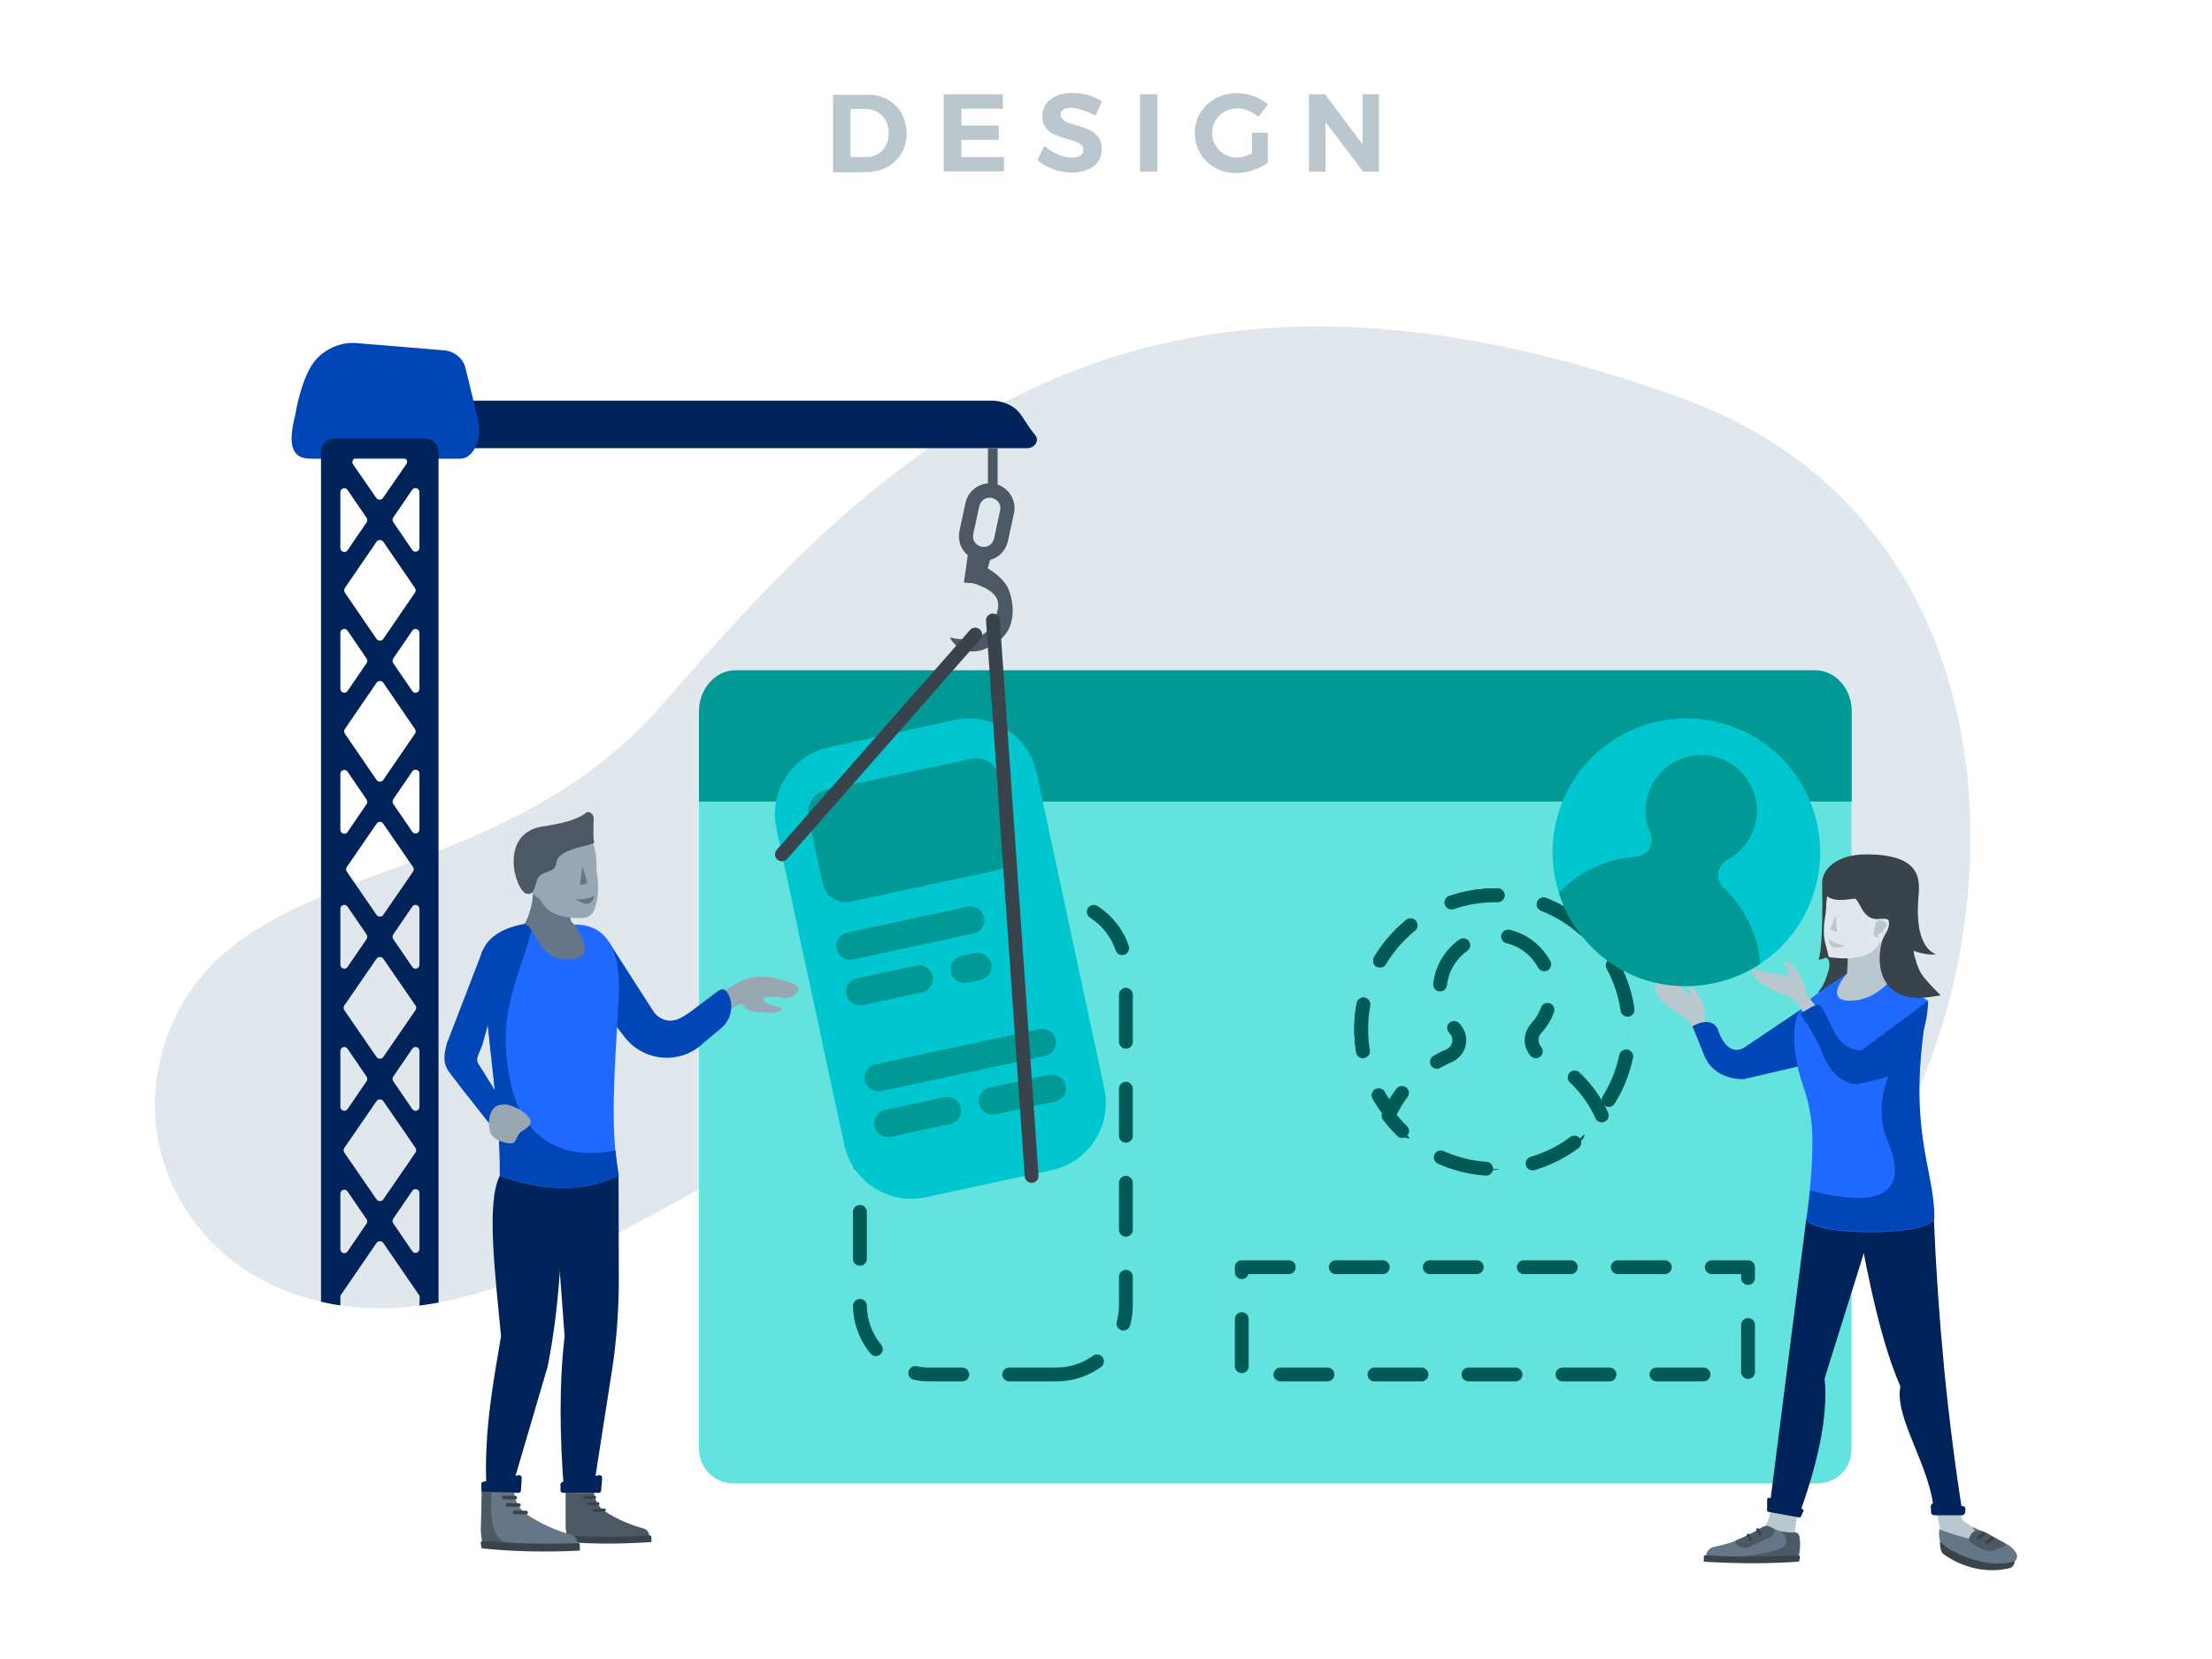 <?xml version="1.0" encoding="utf-8"?>
<!-- Generator: Adobe Illustrator 21.1.0, SVG Export Plug-In . SVG Version: 6.00 Build 0)  -->
<svg version="1.1" id="Layer_1" xmlns="http://www.w3.org/2000/svg" xmlns:xlink="http://www.w3.org/1999/xlink" x="0px" y="0px"
	 viewBox="0 0 800 600" style="enable-background:new 0 0 800 600;" xml:space="preserve">
<style type="text/css">
	.st0{fill:#BBC7CF;}
	.st1{fill:#E1E8ED;}
	.st2{fill:#4C5965;}
	.st3{fill:#002459;}
	.st4{fill:#0046B7;}
	.st5{fill:#64E2DE;}
	.st6{fill:#009995;}
	
		.st7{fill:#64E2DE;stroke:#005B56;stroke-width:5;stroke-linecap:round;stroke-linejoin:round;stroke-miterlimit:10;stroke-dasharray:17;}
	
		.st8{fill:#79A5FF;stroke:#002459;stroke-width:5;stroke-linecap:round;stroke-linejoin:round;stroke-miterlimit:10;stroke-dasharray:17;}
	.st9{fill-rule:evenodd;clip-rule:evenodd;fill:#39434C;}
	.st10{fill:#657786;}
	.st11{fill:#1F69FF;}
	.st12{fill:#39434C;}
	.st13{fill:#99A7B3;}
	.st14{fill:none;stroke:#657786;stroke-width:4;stroke-linecap:round;stroke-linejoin:round;stroke-miterlimit:10;}
	.st15{fill:#00C7CF;}
	.st16{fill-rule:evenodd;clip-rule:evenodd;fill:#009995;}
	
		.st17{fill-rule:evenodd;clip-rule:evenodd;fill:none;stroke:#39434C;stroke-width:5;stroke-linecap:round;stroke-linejoin:round;stroke-miterlimit:10;}
	.st18{fill:none;stroke:#39434C;stroke-width:5;stroke-linecap:round;stroke-linejoin:round;stroke-miterlimit:10;}
</style>
<g>
	<path class="st0" d="M320.8,35.9c2.2,1.2,4,2.8,5.2,5c1.2,2.1,1.9,4.5,1.9,7.3s-0.6,5.1-1.9,7.3c-1.3,2.1-3,3.8-5.3,5
		c-2.3,1.2-4.9,1.8-7.8,1.8h-11.6v-28h11.9C316,34.1,318.6,34.7,320.8,35.9z M317.5,55.7c1.2-0.7,2.2-1.8,2.9-3.1
		c0.7-1.3,1-2.8,1-4.5s-0.4-3.2-1.1-4.5c-0.7-1.3-1.7-2.4-3-3.1c-1.3-0.7-2.7-1.1-4.3-1.1h-5.4v17.4h5.7
		C314.9,56.8,316.3,56.4,317.5,55.7z"/>
	<path class="st0" d="M341.4,34.1h21.3v5.2h-15v6.1h13.5v5.2h-13.5v6.2h15.4v5.2h-21.8V34.1z"/>
	<path class="st0" d="M391.3,39.8c-1.6-0.5-3-0.8-4.1-0.8c-1.1,0-2,0.2-2.6,0.6c-0.6,0.4-1,1-1,1.8c0,1,0.5,1.7,1.4,2.3
		s2.3,1.1,4.3,1.6s3.5,1.1,4.7,1.7c1.2,0.6,2.3,1.4,3.2,2.5c0.9,1.1,1.3,2.6,1.3,4.4c0,1.8-0.5,3.3-1.4,4.6
		c-0.9,1.3-2.2,2.3-3.9,2.9c-1.7,0.7-3.5,1-5.6,1c-2.3,0-4.5-0.4-6.7-1.2c-2.2-0.8-4.1-1.9-5.7-3.3l2.5-5.2c1.4,1.3,3,2.3,4.9,3.1
		c1.8,0.8,3.5,1.2,5,1.2c1.3,0,2.3-0.2,3.1-0.7c0.7-0.5,1.1-1.2,1.1-2.1c0-0.7-0.2-1.3-0.7-1.8c-0.5-0.5-1.1-0.8-1.9-1.1
		c-0.8-0.3-1.8-0.6-3.1-1c-1.9-0.5-3.5-1.1-4.7-1.6c-1.2-0.5-2.3-1.3-3.1-2.4c-0.9-1.1-1.3-2.5-1.3-4.4c0-1.7,0.5-3.2,1.4-4.4
		c0.9-1.3,2.2-2.2,3.8-2.9c1.6-0.7,3.5-1,5.7-1c1.9,0,3.8,0.3,5.7,0.8c1.9,0.6,3.5,1.3,5,2.2l-2.4,5.2C394.5,41,393,40.3,391.3,39.8
		z"/>
	<path class="st0" d="M412.3,34.1h6.3v28h-6.3V34.1z"/>
	<path class="st0" d="M453,48h5.5v10.9c-1.5,1.1-3.3,2-5.4,2.7c-2.1,0.7-4.1,1-6,1c-2.8,0-5.3-0.6-7.6-1.9c-2.3-1.3-4.1-3-5.4-5.2
		c-1.3-2.2-2-4.7-2-7.4c0-2.7,0.7-5.1,2-7.3c1.3-2.2,3.2-3.9,5.5-5.2c2.3-1.3,4.9-1.9,7.8-1.9c2.1,0,4.1,0.4,6.1,1.1
		c2,0.7,3.7,1.8,5.1,3l-3.6,4.5c-1-1-2.2-1.8-3.6-2.3c-1.4-0.6-2.7-0.8-4.1-0.8c-1.6,0-3.1,0.4-4.5,1.2c-1.3,0.8-2.4,1.9-3.2,3.2
		c-0.8,1.3-1.2,2.8-1.2,4.5c0,1.7,0.4,3.2,1.2,4.5c0.8,1.4,1.9,2.5,3.2,3.2s2.8,1.2,4.5,1.2c0.8,0,1.7-0.1,2.7-0.4s1.9-0.7,2.8-1.1
		V48z"/>
	<path class="st0" d="M492.7,34.1h6v28H493l-13.6-18v18h-6v-28h5.8l13.6,18.1V34.1z"/>
</g>
<path class="st1" d="M57.9,383.5c-8,33.3,9.8,67.7,41.8,81.8c32,14.2,68.9,9.4,118.2-16.3c122.3-63.7,155.3-113.8,309.9,6.1
	s283-237.5,80.7-311s-292.9,23-368.7,110.4C175.9,328.3,76.1,307.2,57.9,383.5z"/>
<path class="st2" d="M365.4,215c-0.3-1.2-0.8-2.3-1.4-3.3c-1.3-2-2.9-3.5-4.6-4.7c-0.7-0.5-1.5-1-2.2-1.5l0.9-3
	c3.1-0.8,5.6-3.3,6.4-6.7l2.2-10.1c1.1-4.8-2-9.6-6.8-10.7c-4.8-1.1-9.6,2-10.7,6.8L347,192c-0.7,3.4,0.5,6.7,3,8.8l-0.8,5.8
	l-0.6,4.1l3,0.2c0.1,0,0.3,0.1,0.5,0.1l0.6,0.2c0.4,0.1,0.8,0.2,1.1,0.4c0.7,0.3,1.5,0.6,2.2,0.9c1.4,0.7,2.6,1.5,3.5,2.5
	c0.9,1,1.4,2.1,1.5,3.4c0,0.2,0,0.3,0,0.5c0,0.2,0,0.3,0,0.5l-0.2,1.2l-0.3,1.2c-0.1,0.4-0.2,0.8-0.3,1.2c-0.5,1.6-1.2,3.1-2.3,4.3
	c-1,1.3-2.4,2.3-3.9,2.9c-1.6,0.7-3.3,1-5.1,1c-1.8,0-3.6-0.2-5.4-0.7c1.2,2.4,3.8,4.6,5.7,4.9c1.9,0.3,3.8,0.3,5.7-0.2
	c1.9-0.5,3.6-1.7,5.3-2.8C369.4,226.9,365.4,215,365.4,215z M354.2,183c0.5-2.1,2.5-3.4,4.6-2.9c2.1,0.5,3.4,2.5,2.9,4.6l-2.2,10.1
	c-0.5,2.1-2.5,3.4-4.6,2.9c-2.1-0.5-3.4-2.5-2.9-4.6L354.2,183z"/>
<path class="st3" d="M369.3,150.1c-1.9-2.9-5.6-4.9-9.9-5.2c-0.3,0-0.6,0-0.8,0H163.3c-6,0-11,3.3-11.5,7.6c0,0.1,0,0.2,0,0.3
	c-0.7,4.9,4.5,9.3,11.5,9.3h208c3,0,4.6-2.7,3.2-4.6c-0.8-1.1-1.7-2.1-2.4-3.2L369.3,150.1z"/>
<path class="st4" d="M114.4,129.9c3.8-4.1,9.2-6.3,14.8-5.8l31.4,2.6c3.7,0.3,6.9,2.9,7.8,6.5c0,0,0,0.1,0,0.1l4.5,18.5
	c1.7,6.8-1.7,14.1-6.4,14.1h-53.9c-5.5,0-9.4-2.5-5.7-16.3C106.8,149.5,109.2,135.5,114.4,129.9z"/>
<path class="st5" d="M657.3,536.5H265.2c-6.8,0-12.4-5.6-12.4-12.4V286.1h416.8v238.1C669.7,531,664.1,536.5,657.3,536.5z"/>
<path class="st6" d="M669.7,289.9v-32.7c0-8.1-5.9-14.8-13.2-14.8H266c-7.2,0-13.2,6.7-13.2,14.8v32.7H669.7z"/>
<path class="st7" d="M382,497.1h-45.8c-13.9,0-25.2-11.3-25.2-25.2V351c0-13.9,11.3-25.2,25.2-25.2H382c13.9,0,25.2,11.3,25.2,25.2
	v121C407.2,485.9,395.9,497.1,382,497.1z"/>
<rect x="449.1" y="458.3" class="st7" width="183.1" height="38.8"/>
<path class="st8" d="M540.7,420.6L540.7,420.6c-26.7,0-48.4-21.7-48.4-48.4v0c0-26.7,21.7-48.4,48.4-48.4h0
	c26.7,0,48.4,21.7,48.4,48.4v0C589.1,398.9,567.4,420.6,540.7,420.6z"/>
<g>
	<path class="st0" d="M599.2,359.2c1.6,4.1,12,10.3,12,10.3l3.4,8.1l5.5-1.3c0,0-3.8-6.4-3.6-8.9c0.3-3.7-2.2-7.4-2.9-9
		c-0.4-0.8-2-2-3-2.7c-0.3-0.2-0.6,0.1-0.5,0.4c0.5,1.6,2.2,4.7,1.7,4.2c-6.4-6.2-11.8-7.1-12.7-5.3
		C599,355.2,597.9,355.8,599.2,359.2z"/>
	<path class="st4" d="M631.8,378.2l23.2-15.6l3.4,21.2l-27.8,6.5c-6.2,0-12.1-2.7-14.4-9l-4.1-10.1c0,0,6.4-4.2,9.2,1
		C621.1,372.2,624.7,383.8,631.8,378.2z"/>
	<path class="st9" d="M659,320.4c0,0,0.5,22-1.3,26.7c2.3-0.2,2.6-1.3,3.3-0.4c0.7,0.8,0.8,2.4,0.3,4.3c-0.5,1.9-1.8,5.7-3.4,7.4
		c-2.7,2.9,15.6-4.9,15.6-4.9l-4.1-39L659,320.4z"/>
	<g>
		<path class="st0" d="M668.2,343.8c0,0,0.2,4.1-0.2,8.3c-5.1,3.4-6.3,6.8-6.9,8c-1.7,3.8,2.6,4.6,2.6,4.6h27.5
			c0,0-9.2-17.6-7.6-31.1C673,329.4,668.2,343.8,668.2,343.8z"/>
		<path class="st1" d="M664.1,316.2c1.7-2.1,5.5-5.5,16.7-3.3c5.5,1.1,8.5,8.8,8.5,11.9c0,5.7-2.9,11-7.5,14.4
			c-1,0.7-1.8,1.5-2.2,2.2c-4.3,7.5-18.2,4.7-18.2,4.7l-1.4-5.6c-0.5-1.9-0.5-5.6,0-8.3c0.3-1.8,0.5-3.7,0.5-5.6
			C660.8,323.7,661.4,319.5,664.1,316.2z"/>
	</g>
	<g>
		<path class="st0" d="M641.4,543.5l-1.9,6.3c-0.5,1.6-1.6,2.9-3.1,3.7l-3.5,1.7l4.5,5.1l11.6-5.4l1.1-8L641.4,543.5z"/>
		<polyline class="st0" points="715.4,553.8 710.3,563.6 701.8,553.9 699.4,541.2 708.6,546.2 709.8,549.8 715.4,553.8 		"/>
		<path class="st3" d="M650.6,548.2c6.4-18,10.7-35.1,9.3-49.7l18.1-57.8l-24.7-0.1l-13.5,105.9L650.6,548.2z"/>
		<path class="st3" d="M699.4,440.6l-27.7,0c4.2,23.5,8.9,45.5,15.6,60.8c-2.3,11.7,11.2,29,12.2,46l10.3,0
			C704.3,512.6,700.9,476.9,699.4,440.6z"/>
		<path class="st3" d="M710.8,545.9l-0.1,1.1c-0.1,0.6-0.5,1-1.1,1h-10.1c-0.6,0-1.1-0.5-1.1-1l-0.1-2.2c0-0.7,0.5-1.2,1.2-1.2
			l10.4,1.1C710.4,544.7,710.9,545.2,710.8,545.9z"/>
		<path class="st3" d="M652.2,546.6l-0.8,1.8c-0.1,0.3-0.4,0.4-0.7,0.4l-11.1-2c-0.3-0.1-0.5-0.3-0.5-0.6v-3.9
			c0-0.4,0.4-0.7,0.8-0.6l11.9,4C652.2,545.9,652.4,546.3,652.2,546.6z"/>
		<path class="st10" d="M649.3,562.4c0.8-2.9,0.7-5.6,0-8.3c-9.8,4-15.9,5-15.4,0.5c-4.4,2.5-7.7,3.5-14.2,4.9
			c-1.3,0.3-2.2,1.5-2.2,2.9c6.4,0.4,12.9,0.6,19.4,0.5c5.3-0.2,7.3-2.2,10.5-3.6c0,0.7,0,1.9-0.3,3.2
			C648.6,562.4,647.6,562.5,649.3,562.4z"/>
	</g>
	<path class="st11" d="M653.3,440.6c0.2,6.7,46.3,6.7,46.1,0c0-18.6-10.6-32.2-2.1-78.7c-8.1-4.6-5.4-6.4-11.2-9.8
		c-8,9.6-14.2,9.8-17.4,9.8c-6.2,0-5.1-4.8-0.7-9.8c-18,11.8-19.1,12.8-19.1,24.8c0,0,0.4,8,3.1,15.4c1.9,5.4,3.1,11.1,3.4,16.8
		C655.7,416.6,655.2,427.2,653.3,440.6z"/>
	<path class="st0" d="M679.1,339.1L679.1,339.1c-0.9-0.2-1.6-1.1-1.4-2.1l0.6-2.8c0.2-0.9,1.1-1.6,2.1-1.4l0.4,0.1
		c0.9,0.2,1.6,1.1,1.4,2.1l-1.8,2.6C679.7,337.3,679.5,337.3,679.1,339.1z"/>
	<polygon class="st0" points="663.9,330.9 661.9,336.2 664.4,337.2 	"/>
	<path class="st0" d="M661.5,339.7c0,0,3.1,2.3,5.9,2.2C661,344.7,661.5,339.7,661.5,339.7z"/>
	<path class="st9" d="M693.8,325c0.5-6.1,1.9-15.9-18.5-16c-11.4-0.1-16.4,5.7-16.3,10.4c0.2,6,4.2,6.8,11.5,5.6
		c2-0.3,2.6,7,7.9,7.4c1.5,0.1,4.3-0.7,4.7,0.7c0.2,1,0.1,2.6-1.3,4.8c-3,4.5-5.4,24.6,14.6,22.9c0.9-0.1,5.5-0.8,5.5-0.8
		s-5.4-5.2-7.2-8.1c-1.3-2.1-3-8.2-2.5-8c0.8,0.4,5.1,1.7,8,1.2C700.2,345,692.3,343.6,693.8,325z"/>
	<g>
		<path class="st10" d="M617,562.8L617,562.8c0-1.4,1-2.7,2.4-3c6.4-1.4,12.4-4,18.1-7.4c0.8-0.5,1.9-0.6,2.8-0.1
			c2.8,1.5,5.8,2.2,8.9,2c0.8-0.1,1.4,0.5,1.6,1.3c0.4,2.4,0.4,4.8-0.3,7.3C639,563.6,627.9,563.5,617,562.8z"/>
		<path class="st2" d="M650.3,562.8c0.7-2.5,0.7-4.9,0.3-7.3c-0.1-0.7-0.8-1.3-1.6-1.3c-1.6,0.1-3.2,0-4.8-0.4
			c1.2,1.2,2.6,3.2,1.4,5.1c-1.9,2.8-17.4,4.2-17.4,4.2l2.5,0.2C637.2,563.4,643.7,563.3,650.3,562.8z"/>
		<path class="st12" d="M616.2,563v1.8c11.3,0.7,22.7,0.8,34.4,0c0.2-0.5,0.3-1.1,0.4-1.6c0.1-0.4-0.3-0.7-0.7-0.7
			c-11.3,0.7-22.4,0.6-33.4,0C616.4,562.4,616.2,562.6,616.2,563z"/>
		<path class="st2" d="M633.2,559.2l7.1-3.3c0.8-0.4,1.3-1.1,1.4-1.9l0.1-1l0,0c-0.6-0.2-1.1-0.5-1.7-0.8c-0.9-0.5-1.9-0.4-2.7,0.1
			c-3.1,1.9-6.3,3.5-9.6,4.8l0,0c-0.2,0.9,0.2,1.6,1.2,2.1C630.3,560,631.9,559.9,633.2,559.2z"/>
		<path class="st12" d="M632.8,557.3l-1.1-1.9c-0.1-0.2,0-0.4,0.1-0.5l0.3-0.2c0.2-0.1,0.4,0,0.5,0.1l1.1,1.9c0.1,0.2,0,0.4-0.1,0.5
			l-0.3,0.2C633.2,557.5,633,557.5,632.8,557.3z"/>
		<path class="st12" d="M636.3,555.3l-1.1-1.9c-0.1-0.2,0-0.4,0.1-0.5l0.3-0.2c0.2-0.1,0.4,0,0.5,0.1l1.1,1.9c0.1,0.2,0,0.4-0.1,0.5
			l-0.3,0.2C636.6,555.6,636.4,555.5,636.3,555.3z"/>
	</g>
	<g>
		<g>
			<defs>
				<path id="SVGID_1_" d="M619.6,303.1c5.9-0.8,11.2-4.8,13.5-10.8c3.3-8.7-1.1-18.5-9.9-21.8c-8.7-3.3-18.5,1.1-21.8,9.9
					c-2.3,6-0.9,12.4,3,17c-17.4-2.6-34.8,7.2-41.2,24.3c-7.4,19.7,2.5,41.7,22.2,49.1c19.7,7.4,41.7-2.5,49.1-22.2
					C641,331.4,634.3,312.6,619.6,303.1z"/>
			</defs>
			<clipPath id="SVGID_2_">
				<use xlink:href="#SVGID_1_"  style="overflow:visible;"/>
			</clipPath>
		</g>
	</g>
	<path class="st0" d="M648.7,361.3c0,0-10.9-4.3-13.4-7.1c-1.3-1.5-1.7-2.5-1.7-3.1c0-0.4,0.3-0.7,0.7-0.6c2.4,0.6,12.8,3,12.9,2.2
		c0.1-0.6-1.4-3.2-2.3-4.6c-0.2-0.3,0.1-0.6,0.4-0.5c1.1,0.4,2.8,1.1,3.4,1.8c1,1.3,3.8,5.2,4.3,8.7c0.4,2.4,5.3,7.5,5.3,7.5
		l-4.8,2.3L648.7,361.3z"/>
	<path class="st4" d="M658.9,380.5c2.4,6.3,6.8,11.6,12.9,11.6l6.9-1.6c10.3-2.4,14.2-7.5,17.3-19c0.8-3.1,1.3-6.3,1.3-9.5v0
		l-24.2,18c-3.9-0.2-7.2-2.3-9.2-5.9l-4.7-9.3c-1.7-3.2-4.8,0.3-8.2,1.7C651,366.5,656.6,374.3,658.9,380.5z"/>
</g>
<g>
	<path class="st13" d="M277.1,362.9c0.6,0.6,6.9,1.2,5.2,2.6c-1.6,1.3-6.8,0.6-6.8,0.6c-2-0.4-4.7,0.5-6.7-2.6
		c-1.8-2.8-13,9.9-13,9.9l-0.8-10.8l11.3-6.9c2.5-1.5,5.3-2.4,8.2-2.4c5-0.1,6.7,0.7,9.7,1.5c5.1,1.4,5,3,4,4.3
		c-1.1,1.4-3,2-4.8,1.8C279.6,360.3,274,359.8,277.1,362.9z"/>
	<path class="st4" d="M254.4,377.2c-0.1,0.1-0.1,0.1-0.2,0.2c-8.2,7.7-21.3,6.6-28.2-2.2L208.7,353l11.4-12.5l16.1,25.1
		c1.8,2.9,5.4,4.3,8.7,3.1c1.7-0.6,3.4-1.8,5.4-3.2l9.4-7.1c1.8-1.3,2.9-0.4,3.8,1.4c2,4.1,0.8,9.1-2.6,12L254.4,377.2z"/>
	<g>
		<path class="st10" d="M207.8,328.8c0,0-3.4,3.4,0,5.6c3.5,2.2,8.4,14.9,8.4,14.9c-11.6,7.1-22.2,6-31.1-8.4c0,0,9.1-8.9,7.5-22.1
			C203.2,314.7,207.8,328.8,207.8,328.8z"/>
	</g>
	<g>
		<path class="st3" d="M204,539.5c-1.6-20.2-1.8-39.1,0.2-56.2l-4.3-58l23.8-0.1l0.1,37.5c0,11.1-0.8,22.2-2.5,33.1l-6.8,43.6H204z"
			/>
		<path class="st3" d="M203.5,535.9l13.3-2.4c0.5-0.1,1,0.4,1,1l-0.4,4.6c0,0.5-0.4,0.8-0.8,0.8h-13c-0.5,0-0.9-0.4-0.9-0.9v-2.2
			C202.8,536.3,203.1,536,203.5,535.9z"/>
	</g>
	<g>
		<path class="st3" d="M176,539.5c-1.3-21.3,2.8-41.7,5.2-56.2c-2.2-23.3-5.3-48.3-0.5-58l24.6,0.1l-3.2,39.3
			c-0.8,9.9-2.1,19.7-4,29.4l-12.9,43.9L176,539.5z"/>
		<path class="st3" d="M174.7,535.9l13-2.4c0.5-0.1,1,0.4,1,1l-0.3,4.6c0,0.5-0.4,0.8-0.8,0.8h-12.7c-0.5,0-0.8-0.4-0.8-0.9v-2.2
			C174,536.3,174.3,536,174.7,535.9z"/>
	</g>
	<g>
		<path class="st2" d="M204.6,539.9h10.2l0,0c0.4,2.9,1.9,5.4,4.1,6.8c4.4,2.8,9,4.8,13.9,6.1c1.2,0.3,2.1,1.6,2.1,3
			c-9.8,0.7-19.7,0.8-29.8,0c-0.3-1.4-0.5-2.6-0.5-3.9V539.9z"/>
		<path class="st2" d="M212.9,555.7c0.9,0.1,1.4,0.3,1.6,0.5c-3.1-0.1-6.2-0.2-9.3-0.5c-0.3-1.4-0.5-2.6-0.5-3.9v-11.9h3.1
			C207.7,539.9,206.4,555.1,212.9,555.7z"/>
		<path class="st12" d="M235.6,555.9v1.8c-10.1,0.7-20.3,0.8-30.7,0c-0.1-0.6-0.2-1.1-0.3-1.7c-0.1-0.4,0.2-0.8,0.6-0.7
			c10.1,0.7,20.1,0.6,29.9,0C235.4,555.3,235.6,555.6,235.6,555.9z"/>
		<path class="st12" d="M211.5,542.1h3.6c0.3,0,0.5-0.2,0.5-0.5v-0.1c0-0.3-0.2-0.5-0.5-0.5h-3.6c-0.3,0-0.5,0.2-0.5,0.5v0.1
			C211,541.9,211.2,542.1,211.5,542.1z"/>
		<path class="st12" d="M212.7,544.4h3.6c0.3,0,0.5-0.2,0.5-0.5v-0.1c0-0.3-0.2-0.5-0.5-0.5h-3.6c-0.3,0-0.5,0.2-0.5,0.5v0.1
			C212.2,544.2,212.4,544.4,212.7,544.4z"/>
		<path class="st12" d="M215,546.7h3.6c0.3,0,0.5-0.2,0.5-0.5v-0.1c0-0.3-0.2-0.5-0.5-0.5H215c-0.3,0-0.5,0.2-0.5,0.5v0.1
			C214.5,546.5,214.7,546.7,215,546.7z"/>
	</g>
	<g>
		<path class="st10" d="M174.2,539.5l11.7,0.3l0,0c0.4,3.3,2.1,6.2,4.6,7.9c5,3.3,10.3,5.8,16,7.3c1.4,0.4,2.4,1.9,2.3,3.5
			c-11.3,0.6-22.8,0.4-34.4-0.8c-0.3-1.6-0.5-3-0.5-4.5L174.2,539.5z"/>
		<path class="st2" d="M183.4,557.9c1.1,0.1,1.6,0.3,1.8,0.6c-3.6-0.2-7.1-0.4-10.7-0.8c-0.3-1.6-0.5-3-0.5-4.5l0.3-13.7l3.6,0.1
			C177.8,539.6,175.9,557.1,183.4,557.9z"/>
		<path class="st12" d="M209.7,558.7l0,2.1c-11.7,0.6-23.5,0.4-35.5-0.8c-0.1-0.6-0.3-1.3-0.3-1.9c-0.1-0.5,0.3-0.9,0.7-0.8
			c11.7,1,23.2,1.2,34.5,0.8C209.4,558,209.7,558.3,209.7,558.7z"/>
		<path class="st12" d="M182.2,542.2l4.2,0.1c0.3,0,0.6-0.2,0.6-0.6l0-0.1c0-0.3-0.2-0.6-0.6-0.6l-4.2-0.1c-0.3,0-0.6,0.2-0.6,0.6
			l0,0.1C181.6,542,181.8,542.2,182.2,542.2z"/>
		<path class="st12" d="M183.5,544.9l4.2,0.1c0.3,0,0.6-0.2,0.6-0.6l0-0.1c0-0.3-0.2-0.6-0.6-0.6l-4.2-0.1c-0.3,0-0.6,0.2-0.6,0.6
			l0,0.1C182.9,544.6,183.2,544.9,183.5,544.9z"/>
		<path class="st12" d="M186.1,547.6l4.2,0.1c0.3,0,0.6-0.2,0.6-0.6l0-0.1c0-0.3-0.2-0.6-0.6-0.6l-4.2-0.1c-0.3,0-0.6,0.2-0.6,0.6
			l0,0.1C185.5,547.3,185.8,547.6,186.1,547.6z"/>
	</g>
	<path class="st0" d="M197.1,320.3L197.1,320.3c1.1,0,1.9-0.9,1.9-1.9v-3.2c0-1.1-0.9-1.9-1.9-1.9h-0.5c-1.1,0-1.9,0.9-1.9,1.9
		l1.4,3.1C196.9,318.4,197.1,318.4,197.1,320.3z"/>
	<g>
		<path class="st13" d="M212.5,301.4c-1.7-2.2-5-3.5-16.4-1.5c-8.1,1.4-9.3,6.3-9.4,9.4c-0.2,5.8,2.6,11.2,7.1,14.8
			c1,0.8,1.8,1.6,2.2,2.3c2.9,5.3,10.5,5.8,14.9,5.6c2-0.1,3.6-1.4,4.2-3.3l0.7-2.7c0.5-1.9,0.7-5.6,0.3-8.4
			c-0.3-1.8-0.4-3.7-0.4-5.6C215.7,309.2,215.2,304.9,212.5,301.4z"/>
		<polygon class="st10" points="210.7,313.4 212.5,319.4 209.7,320.2 		"/>
		<path class="st10" d="M214.9,324.1c0,0-3.8,1.7-6.7,1C214.2,329.5,214.9,324.1,214.9,324.1z"/>
		<path class="st2" d="M195.7,299c-15.3,2.8-9.4,23.1-5.3,24.2c3.5,0.9,2.9-4.6,4.6-6.3c1.7-1.8,5.9-1.6,6.1-4.5
			c0.4-6.1,14.4-6.4,13.8-7.9c-0.4-0.9-0.3-5.4-0.2-8.5c0.1-1.5-1.7-3-2.8-2C207.6,297.3,199.3,298.4,195.7,299z"/>
	</g>
	<path class="st11" d="M180.7,425.3c15.1,5.3,29.6,6.4,43,0c-2.9-17.6-1.7-33.7,0.1-65.2c0.6-12.6-2.1-25.8-15.9-25.7
		c3.2,5.1,6.7,11.9-1.4,12.5c-11.5,0.8-11.1-8.8-16.6-12.7c-10.2,1.9-13.8,5.9-15.7,10.5C176.4,380,181.1,402.6,180.7,425.3z"/>
	<path class="st4" d="M222.6,416.1c-10,1.9-38.4,4.8-39.7-39.1c-0.5-15.6,6.8-29.6,9.3-40.5c-0.4-1-1.1-1.6-2.3-2.4
		c-10.2,1.9-13.8,5.9-15.7,10.5c2.3,35.3,7,57.9,6.6,80.6c15.1,5.3,29.6,6.4,43,0C223.3,422.2,222.9,419.2,222.6,416.1z"/>
	<path class="st4" d="M176.6,340.6l-2.4,4.1l-12.6,32.7c-2.3,8.6,0.2,9.1,5,15.8l16,20.3l3.2-8.1l-10.9-17.7
		c-3.4-5.1-2.7-3.9-0.4-9.9l2.9-10.7C181.3,358.7,181.1,348.8,176.6,340.6L176.6,340.6z"/>
	<path class="st13" d="M182,399.5c2.6-0.7,12.8,4.5,9.1,7.9c-2.8,2.6-2.7,0.8-4.9,5.5c-0.8,1.6-7.2-0.1-8.6-2.7
		C176.3,408,176,399.3,182,399.5z"/>
</g>
<rect x="357.3" y="162.1" class="st2" width="3.5" height="16.4"/>
<path class="st4" d="M699.6,440.4c0-17.7-9.6-30.9-3.2-72.3c-11.6,13.3-20.1,29.4-13.7,44.5c10.7,25.6-14.1,21.7-28,17.9
	c-0.3,3.1-0.7,6.4-1.2,9.9C653.6,447.1,699.8,447.1,699.6,440.4z"/>
<g>
	<path class="st10" d="M706.5,562.9c3.4,2,4.5,2.3,9.1,3.1c4.6,0.8,8,0.6,12.1-0.7c1.6-0.5,2.3-2.4,1.4-3.8c-0.9-1.3-2-2.3-2.7-2.7
		c-5.7-3.2-7.6-4.3-13.2-6.6c2.7,3.8,5,7.1-11.8,0.9C701.3,553.1,700.2,560.4,706.5,562.9z"/>
	<path class="st12" d="M702.7,561.9c0,0,10.2,8.4,23.9,5.3c2.1-0.5,2-2.5,2-2.5s-8.9,3.4-22.7-3.9c-2.4-1.3-4.3-3.3-4.3-3.3
		S701.5,560.8,702.7,561.9z"/>
	<path class="st2" d="M712.1,557.1c0,0,0.2-3,2.5-3.4s4,0.7,5.4,1.6s5.6,3.2,5.6,3.2s-4.2,3.4-7.8,2.1
		C712.8,558.7,712.1,557.1,712.1,557.1z"/>
	<path class="st12" d="M717.9,555.2l-2.1,1.5c-0.2,0.1-0.5,0.1-0.6-0.1l-0.2-0.3c-0.1-0.2-0.1-0.5,0.1-0.6l2.1-1.5
		c0.2-0.1,0.5-0.1,0.6,0.1l0.2,0.3C718.2,554.7,718.1,555,717.9,555.2z"/>
	<path class="st12" d="M720.9,557l-2.1,1.5c-0.2,0.1-0.5,0.1-0.6-0.1L718,558c-0.1-0.2-0.1-0.5,0.1-0.6l2.1-1.5
		c0.2-0.1,0.5-0.1,0.6,0.1l0.2,0.3C721.2,556.6,721.1,556.8,720.9,557z"/>
</g>
<path class="st14" d="M347.8,271.3"/>
<g>
	<path class="st15" d="M380.3,423.2l-45.5,9.8c-13.4,2.9-26.6-5.7-29.5-19.1l-24.5-114.2c-2.9-13.4,5.7-26.6,19.1-29.5l45.5-9.8
		c13.4-2.9,26.6,5.7,29.5,19.1l24.5,114.2C402.3,407.1,393.7,420.4,380.3,423.2z"/>
	<g>
		<path class="st16" d="M308.5,347l43.6-9.4c2.7-0.6,4.4-3.2,3.8-5.9s-3.2-4.4-5.9-3.8l-43.6,9.4c-2.7,0.6-4.4,3.2-3.8,5.9
			C303.2,345.9,305.8,347.6,308.5,347z"/>
		<path class="st16" d="M312,363.5l21.5-4.6c2.7-0.6,4.4-3.2,3.8-5.9s-3.2-4.4-5.9-3.8l-21.5,4.6c-2.7,0.6-4.4,3.2-3.8,5.9
			S309.4,364.1,312,363.5z"/>
		<path class="st16" d="M352.6,344.7l-4.9,1c-2.7,0.6-4.4,3.2-3.8,5.9s3.2,4.4,5.9,3.8l4.9-1c2.7-0.6,4.4-3.2,3.8-5.9
			S355.2,344.2,352.6,344.7z"/>
		<path class="st16" d="M318.7,394.6l59.3-12.7c2.7-0.6,4.4-3.2,3.8-5.9s-3.2-4.4-5.9-3.8l-59.3,12.7c-2.7,0.6-4.4,3.2-3.8,5.9
			S316,395.1,318.7,394.6z"/>
		<path class="st16" d="M341.6,396.8l-21.5,4.6c-2.7,0.6-4.4,3.2-3.8,5.9s3.2,4.4,5.9,3.8l21.5-4.6c2.7-0.6,4.4-3.2,3.8-5.9
			C346.9,398,344.3,396.3,341.6,396.8z"/>
		<path class="st16" d="M379.5,388.7l-21.6,4.6c-2.7,0.6-4.4,3.2-3.8,5.9c0.6,2.7,3.2,4.4,5.9,3.8l21.6-4.6c2.7-0.6,4.4-3.2,3.8-5.9
			S382.1,388.2,379.5,388.7z"/>
	</g>
	<path class="st16" d="M351.4,274.4l-52.6,11.3c-4.5,1-7.4,5.4-6.4,10l5.2,24c1,4.5,5.4,7.4,10,6.4l52.6-11.3c4.5-1,7.4-5.4,6.4-10
		l-5.2-24C360.4,276.3,355.9,273.4,351.4,274.4z"/>
</g>
<line class="st17" x1="352.7" y1="229.5" x2="282.8" y2="309"/>
<line class="st18" x1="359.1" y1="224.4" x2="373.1" y2="425.3"/>
<g>
	<path class="st7" d="M540.7,420.6L540.7,420.6c-26.7,0-48.4-21.7-48.4-48.4v0c0-26.7,21.7-48.4,48.4-48.4h0
		c26.7,0,48.4,21.7,48.4,48.4v0C589.1,398.9,567.4,420.6,540.7,420.6z"/>
	<path class="st7" d="M579.3,403.4c-4.3-9.6-12.1-17.4-21.7-21.6c-3.9-1.7-4.9-6.8-2-9.9c3.5-3.8,5.5-8.8,5.3-14.4
		c-0.4-10.2-8.6-18.7-18.8-19.3c-11.7-0.7-21.4,8.6-21.4,20.1c0,5.3,2,10.1,5.4,13.7c2.9,3.1,1.9,8.1-2,9.8
		c-9.7,4.2-17.6,12-21.9,21.7c8.8,11.7,22.8,19.3,38.6,19.3h0C556.5,422.7,570.5,415.1,579.3,403.4z"/>
</g>
<g>
	<path class="st15" d="M593.7,353.8L593.7,353.8c-25.2-8.9-38.3-36.6-29.4-61.8l0,0c8.9-25.2,36.6-38.3,61.8-29.4l0,0
		c25.2,8.9,38.3,36.6,29.4,61.8l0,0C646.6,349.6,618.9,362.7,593.7,353.8z"/>
	<path class="st6" d="M636.6,348.6c-0.8-10.5-5.6-20.4-13.3-27.6c-3.1-2.9-2.4-8,1.4-10c4.5-2.4,8.1-6.5,9.8-11.8
		c3.1-9.8-1.8-20.5-11.3-24.5c-10.8-4.6-23.1,0.9-26.9,11.8c-1.8,5-1.5,10.2,0.5,14.7c1.7,3.9-0.9,8.3-5.1,8.6
		c-10.6,0.7-20.6,5.4-27.9,13.1c4.4,14,15.1,25.8,29.9,31.1l0,0C608.6,359.1,624.4,356.6,636.6,348.6z"/>
</g>
<path class="st3" d="M151.7,472.2c2.3-0.3,4.6-0.7,6.9-1.1l0-307.6c0-2.7-2.2-4.9-4.9-4.9H121c-2.7,0-4.9,2.2-4.9,4.9v307.3
	c2.3,0.5,4.6,1,7,1.3v-3.5l0,0l13.1-19.1c0.6-0.8,1.8-0.8,2.4,0l12.9,18.8c0.2,0.2,0.3,0.5,0.3,0.8L151.7,472.2z M151.7,400.3
	c0,1.4-1.8,2-2.6,0.8l-6.9-10.1c-0.3-0.5-0.3-1.1,0-1.6l6.9-10.1c0.8-1.2,2.6-0.6,2.6,0.8V400.3z M138.6,246.9l11.5,16.8
	c0.3,0.5,0.3,1.1,0,1.6l-11.5,16.8c-0.6,0.8-1.8,0.8-2.4,0l-11.5-16.8c-0.3-0.5-0.3-1.1,0-1.6l11.5-16.8
	C136.8,246.1,138,246.1,138.6,246.9z M124.7,214.3c-0.3-0.5-0.3-1.1,0-1.6l11.5-16.8c0.6-0.8,1.8-0.8,2.4,0l11.5,16.8
	c0.3,0.5,0.3,1.1,0,1.6l-11.5,16.8c-0.6,0.8-1.8,0.8-2.4,0L124.7,214.3z M138.6,297.9l10.8,15.7c0.3,0.5,0.3,1.1,0,1.6l-10.8,15.7
	c-0.6,0.8-1.8,0.8-2.4,0l-10.8-15.7c-0.3-0.5-0.3-1.1,0-1.6l10.8-15.7C136.8,297,138,297,138.6,297.9z M136.2,346.7
	c0.6-0.8,1.8-0.8,2.4,0l11.7,17c0.3,0.5,0.3,1.1,0,1.6l-11.7,17c-0.6,0.8-1.8,0.8-2.4,0l-11.7-17c-0.3-0.5-0.3-1.1,0-1.6
	L136.2,346.7z M151.7,348.9c0,1.4-1.8,2-2.6,0.8l-6.9-10.1c-0.3-0.5-0.3-1.1,0-1.6l6.9-10.1c0.8-1.2,2.6-0.6,2.6,0.8V348.9z
	 M151.7,300c0,1.4-1.8,2-2.6,0.8l-6.9-10.1c-0.3-0.5-0.3-1.1,0-1.6l6.9-10.1c0.8-1.2,2.6-0.6,2.6,0.8V300z M151.7,249.1
	c0,1.4-1.8,2-2.6,0.8l-6.9-10.1c-0.3-0.5-0.3-1.1,0-1.6l6.9-10.1c0.8-1.2,2.6-0.6,2.6,0.8V249.1z M151.7,178v20.1
	c0,1.4-1.8,2-2.6,0.8l-6.9-10.1c-0.3-0.5-0.3-1.1,0-1.6l6.9-10.1C149.9,176,151.7,176.6,151.7,178z M128.9,165.6h16.9
	c1.2,0,1.8,1.3,1.2,2.2l-8.5,12.3c-0.6,0.8-1.8,0.8-2.4,0l-8.5-12.3C127.1,166.9,127.8,165.6,128.9,165.6z M123.1,178
	c0-1.4,1.8-2,2.6-0.8l6.9,10.1c0.3,0.5,0.3,1.1,0,1.6l-6.9,10.1c-0.8,1.2-2.6,0.6-2.6-0.8V178z M123.1,228.9c0-1.4,1.8-2,2.6-0.8
	l6.9,10.1c0.3,0.5,0.3,1.1,0,1.6l-6.9,10.1c-0.8,1.2-2.6,0.6-2.6-0.8V228.9z M123.1,279.9c0-1.4,1.8-2,2.6-0.8l6.9,10.1
	c0.3,0.5,0.3,1.1,0,1.6l-6.9,10.1c-0.8,1.2-2.6,0.6-2.6-0.8V279.9z M123.1,328.7c0-1.4,1.8-2,2.6-0.8l6.9,10.1
	c0.3,0.5,0.3,1.1,0,1.6l-6.9,10.1c-0.8,1.2-2.6,0.6-2.6-0.8V328.7z M123.1,380.1c0-1.4,1.8-2,2.6-0.8l6.9,10.1
	c0.3,0.5,0.3,1.1,0,1.6l-6.9,10.1c-0.8,1.2-2.6,0.6-2.6-0.8V380.1z M132.6,442.5l-6.9,10.1c-0.8,1.2-2.6,0.6-2.6-0.8v-20.1
	c0-1.4,1.8-2,2.6-0.8l6.9,10.1C132.9,441.3,132.9,442,132.6,442.5z M136.2,433.8l-11.7-17c-0.3-0.5-0.3-1.1,0-1.6l11.7-17
	c0.6-0.8,1.8-0.8,2.4,0l11.7,17c0.3,0.5,0.3,1.1,0,1.6l-11.7,17C138,434.6,136.8,434.6,136.2,433.8z M149.1,452.5l-6.9-10.1
	c-0.3-0.5-0.3-1.1,0-1.6l6.9-10.1c0.8-1.2,2.6-0.6,2.6,0.8v20.1C151.7,453.1,149.9,453.7,149.1,452.5z"/>
</svg>
